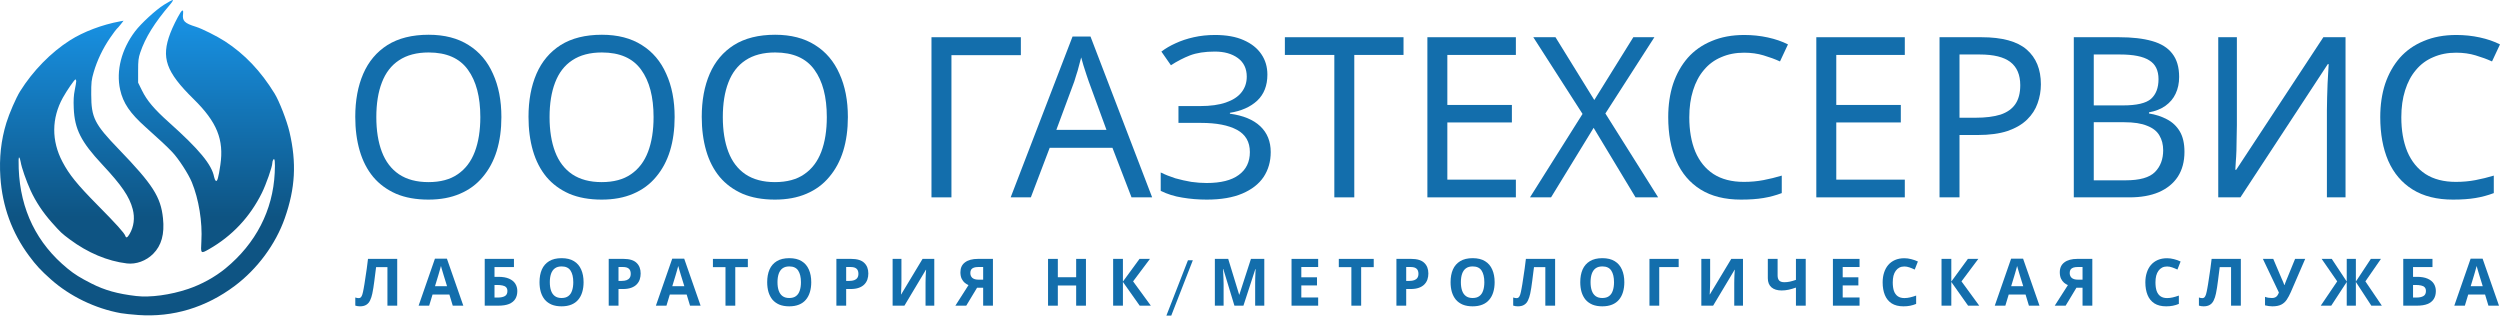 <?xml version="1.0" encoding="UTF-8"?> <svg xmlns="http://www.w3.org/2000/svg" width="404" height="51" viewBox="0 0 404 51" fill="none"><path fill-rule="evenodd" clip-rule="evenodd" d="M26.497 0.772C25.181 1.596 22.815 3.769 21.844 5.044C19.627 7.955 18.733 11.441 19.418 14.506C19.901 16.665 21.006 18.289 23.523 20.538C25.794 22.566 26.984 23.68 27.834 24.572C28.851 25.64 30.438 28.083 30.999 29.445C32.128 32.188 32.725 35.879 32.543 39C32.425 41.026 32.431 41.032 33.77 40.27C37.503 38.144 40.39 35.074 42.317 31.182C43 29.804 44 26.951 44.004 26.371C44.005 26.193 44.067 25.95 44.142 25.83C44.403 25.414 44.484 26.094 44.394 27.943C44.101 33.992 41.343 39.346 36.453 43.363C34.738 44.772 32.567 45.967 30.393 46.7C27.547 47.66 24.278 48.104 22.014 47.838C18.988 47.482 16.929 46.907 14.787 45.819C12.941 44.881 12.068 44.338 10.968 43.443C5.949 39.356 3.28 33.918 3.023 27.249C2.975 26.005 3 25.382 3.095 25.442C3.175 25.492 3.285 25.814 3.339 26.159C3.478 27.052 4.231 29.218 4.946 30.782C5.764 32.572 6.94 34.346 8.368 35.947C9.839 37.596 9.959 37.708 11.296 38.703C14.185 40.852 17.386 42.197 20.503 42.57C21.996 42.748 23.612 42.16 24.748 41.023C26.098 39.674 26.607 37.83 26.338 35.262C25.978 31.814 24.705 29.829 19.182 24.102C15.262 20.037 14.753 19.025 14.742 15.273C14.736 13.271 14.775 12.925 15.144 11.656C15.695 9.764 16.636 7.794 17.79 6.122C18.316 5.359 18.807 4.697 18.88 4.651C18.953 4.605 19.229 4.293 19.492 3.957L19.97 3.347L19.393 3.454C16.496 3.99 13.503 5.123 11.314 6.511C8.24 8.46 5.306 11.459 3.246 14.756C2.599 15.793 1.496 18.325 1.027 19.853C0.169 22.648 -0.146 25.509 0.062 28.631C0.376 33.352 1.933 37.623 4.697 41.343C5.85 42.895 6.578 43.681 8.211 45.136C11.294 47.882 15.408 49.869 19.546 50.611C20.028 50.698 21.287 50.83 22.344 50.905C27.949 51.304 33.275 49.696 37.943 46.195C41.593 43.458 44.537 39.476 46.017 35.273C47.724 30.423 47.949 26.312 46.78 21.313C46.357 19.503 45.138 16.361 44.379 15.125C42.147 11.489 39.544 8.748 36.349 6.674C35.094 5.859 32.635 4.628 31.664 4.329C29.803 3.756 29.432 3.379 29.586 2.218C29.667 1.61 29.475 1.524 29.165 2.028C28.614 2.923 27.893 4.383 27.523 5.355C26.008 9.334 26.813 11.612 31.29 16.011C35.054 19.708 36.211 22.553 35.612 26.638C35.304 28.741 35.109 29.416 34.869 29.215C34.769 29.131 34.648 28.849 34.598 28.588C34.222 26.597 32.191 24.144 27.294 19.765C24.92 17.643 23.753 16.265 22.951 14.635L22.32 13.354V11.435C22.32 9.798 22.371 9.364 22.669 8.483C23.487 6.063 24.963 3.687 27.48 0.739C27.829 0.33 28.026 -0.002 27.918 1.09964e-05C27.81 0.002 27.171 0.35 26.497 0.772ZM12.319 13.117C12.319 13.27 12.212 13.918 12.081 14.556C11.906 15.412 11.863 16.18 11.918 17.487C12.059 20.872 13.087 22.906 16.507 26.568C19.68 29.966 20.913 31.771 21.448 33.803C21.817 35.208 21.636 36.636 20.939 37.819C20.58 38.426 20.388 38.508 20.248 38.114C20.076 37.628 18.815 36.23 15.75 33.129C12.462 29.801 11.191 28.232 10.09 26.145C8.302 22.753 8.325 19.109 10.157 15.789C10.779 14.663 12.036 12.837 12.191 12.837C12.261 12.837 12.319 12.963 12.319 13.117Z" fill="url(#paint0_linear_17_1057)"></path><path d="M396.905 8.515C395.543 8.515 394.313 8.757 393.214 9.24C392.115 9.699 391.183 10.388 390.419 11.306C389.654 12.2 389.069 13.3 388.663 14.605C388.257 15.885 388.053 17.335 388.053 18.954C388.053 21.08 388.376 22.929 389.021 24.499C389.69 26.07 390.669 27.278 391.96 28.124C393.273 28.97 394.91 29.392 396.869 29.392C397.992 29.392 399.055 29.296 400.058 29.102C401.062 28.909 402.041 28.668 402.997 28.378V31.205C402.041 31.567 401.05 31.833 400.022 32.002C399.019 32.171 397.813 32.256 396.403 32.256C393.799 32.256 391.625 31.712 389.881 30.625C388.137 29.538 386.823 27.991 385.939 25.985C385.079 23.98 384.649 21.624 384.649 18.918C384.649 16.96 384.912 15.172 385.438 13.553C385.987 11.935 386.775 10.533 387.803 9.349C388.854 8.165 390.144 7.259 391.673 6.631C393.202 5.978 394.958 5.652 396.941 5.652C398.255 5.652 399.521 5.785 400.739 6.051C401.957 6.317 403.044 6.691 404 7.174L402.71 9.929C401.922 9.567 401.038 9.24 400.058 8.95C399.103 8.66 398.051 8.515 396.905 8.515Z" fill="#136EAC"></path><path d="M358.469 6.015H361.479V20.223C361.479 20.827 361.467 21.491 361.443 22.216C361.443 22.917 361.431 23.617 361.407 24.318C361.384 25.019 361.348 25.647 361.3 26.203C361.276 26.735 361.252 27.145 361.228 27.435H361.372L375.455 6.015H379.038V31.893H376.028V17.83C376.028 17.178 376.04 16.477 376.064 15.728C376.088 14.955 376.112 14.218 376.136 13.517C376.183 12.792 376.219 12.152 376.243 11.596C376.267 11.04 376.291 10.63 376.315 10.364H376.171L362.052 31.893H358.469V6.015Z" fill="#136EAC"></path><path d="M342.437 6.015C344.563 6.015 346.343 6.22 347.777 6.631C349.234 7.041 350.321 7.718 351.038 8.66C351.779 9.603 352.149 10.859 352.149 12.43C352.149 13.445 351.958 14.351 351.576 15.148C351.217 15.921 350.668 16.574 349.927 17.105C349.21 17.613 348.326 17.963 347.275 18.157V18.338C348.35 18.507 349.318 18.821 350.178 19.28C351.062 19.739 351.755 20.392 352.256 21.237C352.758 22.083 353.009 23.183 353.009 24.536C353.009 26.106 352.651 27.447 351.934 28.559C351.217 29.646 350.19 30.48 348.852 31.06C347.538 31.616 345.961 31.893 344.121 31.893H335.126V6.015H342.437ZM343.082 17.033C345.28 17.033 346.785 16.683 347.598 15.982C348.41 15.257 348.816 14.194 348.816 12.792C348.816 11.367 348.314 10.352 347.311 9.748C346.331 9.12 344.755 8.805 342.581 8.805H338.352V17.033H343.082ZM338.352 19.751V29.139H343.512C345.782 29.139 347.359 28.692 348.243 27.798C349.127 26.904 349.569 25.732 349.569 24.282C349.569 23.364 349.366 22.566 348.959 21.89C348.577 21.213 347.92 20.694 346.988 20.331C346.081 19.945 344.838 19.751 343.261 19.751H338.352Z" fill="#136EAC"></path><path d="M320.203 6.015C323.547 6.015 325.984 6.679 327.513 8.008C329.042 9.337 329.807 11.21 329.807 13.626C329.807 14.689 329.628 15.716 329.269 16.707C328.935 17.673 328.373 18.543 327.585 19.316C326.797 20.09 325.745 20.706 324.431 21.165C323.117 21.6 321.505 21.817 319.593 21.817H316.655V31.893H313.429V6.015H320.203ZM319.916 8.805H316.655V19.026H319.235C320.86 19.026 322.209 18.857 323.285 18.519C324.36 18.157 325.16 17.589 325.686 16.816C326.211 16.042 326.474 15.027 326.474 13.771C326.474 12.104 325.948 10.859 324.897 10.038C323.846 9.216 322.186 8.805 319.916 8.805Z" fill="#136EAC"></path><path d="M307.816 31.893H293.517V6.015H307.816V8.878H296.742V16.96H307.171V19.788H296.742V29.03H307.816V31.893Z" fill="#136EAC"></path><path d="M281.841 8.515C280.479 8.515 279.249 8.757 278.15 9.24C277.051 9.699 276.119 10.388 275.355 11.306C274.59 12.2 274.005 13.3 273.599 14.605C273.193 15.885 272.99 17.335 272.99 18.954C272.99 21.08 273.312 22.929 273.957 24.499C274.626 26.07 275.605 27.278 276.896 28.124C278.209 28.97 279.846 29.392 281.805 29.392C282.928 29.392 283.991 29.296 284.994 29.102C285.998 28.909 286.977 28.668 287.933 28.378V31.205C286.977 31.567 285.986 31.833 284.958 32.002C283.955 32.171 282.749 32.256 281.339 32.256C278.735 32.256 276.561 31.712 274.817 30.625C273.073 29.538 271.759 27.991 270.875 25.985C270.015 23.98 269.585 21.624 269.585 18.918C269.585 16.96 269.848 15.172 270.374 13.553C270.923 11.935 271.711 10.533 272.739 9.349C273.79 8.165 275.08 7.259 276.609 6.631C278.138 5.978 279.894 5.652 281.877 5.652C283.191 5.652 284.457 5.785 285.675 6.051C286.893 6.317 287.98 6.691 288.936 7.174L287.646 9.929C286.858 9.567 285.974 9.24 284.994 8.95C284.039 8.66 282.987 8.515 281.841 8.515Z" fill="#136EAC"></path><path d="M267.958 31.893H264.303L257.53 20.657L250.65 31.893H247.246L255.739 18.41L247.783 6.015H251.367L257.638 16.163L263.945 6.015H267.349L259.43 18.338L267.958 31.893Z" fill="#136EAC"></path><path d="M244.965 31.893H230.666V6.015H244.965V8.878H233.891V16.96H244.32V19.788H233.891V29.03H244.965V31.893Z" fill="#136EAC"></path><path d="M218.853 31.893H215.628V8.878H207.636V6.015H226.809V8.878H218.853V31.893Z" fill="#136EAC"></path><path d="M204.81 12.068C204.81 13.831 204.26 15.233 203.161 16.272C202.062 17.287 200.593 17.939 198.754 18.229V18.374C200.904 18.664 202.54 19.341 203.663 20.404C204.786 21.467 205.348 22.856 205.348 24.572C205.348 26.094 204.965 27.435 204.201 28.595C203.436 29.731 202.289 30.625 200.76 31.277C199.231 31.93 197.32 32.256 195.027 32.256C193.641 32.256 192.315 32.147 191.049 31.93C189.806 31.736 188.648 31.374 187.572 30.842V27.87C188.313 28.233 189.101 28.547 189.938 28.813C190.798 29.054 191.658 29.247 192.518 29.392C193.378 29.513 194.202 29.574 194.991 29.574C197.284 29.574 199.016 29.139 200.187 28.269C201.382 27.399 201.979 26.167 201.979 24.572C201.979 22.929 201.286 21.733 199.9 20.984C198.515 20.235 196.579 19.86 194.095 19.86H190.439V17.142H193.916C195.612 17.142 197.009 16.948 198.108 16.562C199.231 16.175 200.068 15.632 200.617 14.931C201.19 14.206 201.477 13.36 201.477 12.394C201.477 11.089 200.999 10.086 200.044 9.385C199.088 8.685 197.846 8.334 196.317 8.334C194.716 8.334 193.378 8.54 192.303 8.95C191.252 9.361 190.224 9.893 189.221 10.545L187.68 8.334C188.349 7.827 189.113 7.38 189.974 6.993C190.857 6.582 191.837 6.256 192.912 6.015C193.987 5.773 195.134 5.652 196.352 5.652C198.192 5.652 199.733 5.93 200.975 6.486C202.242 7.042 203.197 7.803 203.842 8.769C204.487 9.712 204.81 10.811 204.81 12.068Z" fill="#136EAC"></path><path d="M182.854 31.893L179.772 23.883H169.631L166.585 31.893H163.324L173.322 5.906H176.225L186.187 31.893H182.854ZM175.938 13.155C175.866 12.961 175.747 12.611 175.58 12.104C175.412 11.596 175.245 11.077 175.078 10.545C174.935 9.989 174.815 9.567 174.72 9.277C174.6 9.76 174.469 10.255 174.325 10.763C174.206 11.246 174.075 11.693 173.931 12.104C173.812 12.514 173.704 12.865 173.609 13.155L170.706 20.984H178.805L175.938 13.155Z" fill="#136EAC"></path><path d="M164.97 6.015V8.914H153.753V31.893H150.527V6.015H164.97Z" fill="#136EAC"></path><path d="M137.017 18.918C137.017 20.923 136.767 22.748 136.265 24.391C135.763 26.01 135.011 27.411 134.007 28.595C133.028 29.779 131.798 30.685 130.316 31.314C128.859 31.942 127.163 32.256 125.228 32.256C123.221 32.256 121.477 31.942 119.996 31.314C118.515 30.661 117.284 29.755 116.305 28.595C115.325 27.411 114.597 25.998 114.119 24.355C113.641 22.711 113.402 20.887 113.402 18.881C113.402 16.224 113.832 13.904 114.692 11.922C115.552 9.941 116.854 8.395 118.598 7.283C120.366 6.172 122.588 5.616 125.264 5.616C127.82 5.616 129.97 6.172 131.714 7.283C133.458 8.37 134.772 9.917 135.656 11.922C136.564 13.904 137.017 16.236 137.017 18.918ZM116.807 18.918C116.807 21.092 117.105 22.965 117.702 24.536C118.3 26.106 119.219 27.314 120.462 28.16C121.728 29.006 123.317 29.429 125.228 29.429C127.163 29.429 128.74 29.006 129.958 28.16C131.2 27.314 132.12 26.106 132.717 24.536C133.315 22.965 133.613 21.092 133.613 18.918C133.613 15.656 132.944 13.107 131.606 11.27C130.269 9.409 128.154 8.479 125.264 8.479C123.329 8.479 121.728 8.902 120.462 9.748C119.219 10.569 118.3 11.765 117.702 13.336C117.105 14.883 116.807 16.743 116.807 18.918Z" fill="#136EAC"></path><path d="M109.021 18.918C109.021 20.923 108.771 22.748 108.269 24.391C107.767 26.01 107.015 27.411 106.011 28.595C105.032 29.779 103.801 30.685 102.32 31.314C100.863 31.942 99.167 32.256 97.232 32.256C95.225 32.256 93.481 31.942 92 31.314C90.519 30.661 89.288 29.755 88.309 28.595C87.329 27.411 86.601 25.998 86.123 24.355C85.645 22.711 85.406 20.887 85.406 18.881C85.406 16.224 85.836 13.904 86.696 11.922C87.556 9.941 88.858 8.395 90.602 7.283C92.37 6.172 94.592 5.616 97.267 5.616C99.824 5.616 101.974 6.172 103.718 7.283C105.462 8.37 106.776 9.917 107.66 11.922C108.567 13.904 109.021 16.236 109.021 18.918ZM88.81 18.918C88.81 21.092 89.109 22.965 89.706 24.536C90.304 26.106 91.223 27.314 92.466 28.16C93.732 29.006 95.32 29.429 97.232 29.429C99.167 29.429 100.744 29.006 101.962 28.16C103.204 27.314 104.124 26.106 104.721 24.536C105.318 22.965 105.617 21.092 105.617 18.918C105.617 15.656 104.948 13.107 103.61 11.27C102.272 9.409 100.158 8.479 97.267 8.479C95.332 8.479 93.732 8.902 92.466 9.748C91.223 10.569 90.304 11.765 89.706 13.336C89.109 14.883 88.81 16.743 88.81 18.918Z" fill="#136EAC"></path><path d="M81.025 18.918C81.025 20.923 80.775 22.748 80.273 24.391C79.771 26.01 79.019 27.411 78.015 28.595C77.036 29.779 75.805 30.685 74.324 31.313C72.867 31.942 71.171 32.256 69.236 32.256C67.229 32.256 65.485 31.942 64.004 31.313C62.523 30.661 61.292 29.755 60.313 28.595C59.333 27.411 58.605 25.997 58.127 24.354C57.649 22.711 57.41 20.887 57.41 18.881C57.41 16.224 57.84 13.904 58.7 11.922C59.56 9.941 60.862 8.395 62.606 7.283C64.374 6.172 66.596 5.616 69.272 5.616C71.828 5.616 73.978 6.172 75.722 7.283C77.466 8.37 78.78 9.917 79.664 11.922C80.571 13.904 81.025 16.236 81.025 18.918ZM60.814 18.918C60.814 21.092 61.113 22.965 61.71 24.536C62.307 26.106 63.227 27.314 64.47 28.16C65.736 29.006 67.324 29.429 69.236 29.429C71.171 29.429 72.748 29.006 73.966 28.16C75.208 27.314 76.128 26.106 76.725 24.536C77.322 22.965 77.621 21.092 77.621 18.918C77.621 15.656 76.952 13.106 75.614 11.27C74.276 9.409 72.162 8.479 69.272 8.479C67.336 8.479 65.736 8.902 64.47 9.748C63.227 10.569 62.307 11.765 61.71 13.336C61.113 14.882 60.814 16.743 60.814 18.918Z" fill="#136EAC"></path><path d="M402.132 49.397L401.587 47.597H398.865L398.32 49.397H396.614L399.252 41.804H401.189L403.838 49.397H402.132ZM400.666 44.494C400.631 44.374 400.585 44.222 400.53 44.038C400.474 43.855 400.418 43.668 400.362 43.477C400.306 43.287 400.261 43.121 400.226 42.98C400.191 43.121 400.142 43.297 400.079 43.509C400.024 43.714 399.968 43.911 399.912 44.102C399.863 44.286 399.825 44.416 399.797 44.494L399.263 46.252H401.21L400.666 44.494Z" fill="#136EAC"></path><path d="M388.366 49.397V41.836H393.088V43.16H389.947V44.737H390.575C391.28 44.737 391.856 44.836 392.303 45.034C392.757 45.232 393.092 45.504 393.308 45.849C393.525 46.195 393.633 46.591 393.633 47.035C393.633 47.53 393.525 47.953 393.308 48.306C393.092 48.659 392.757 48.931 392.303 49.122C391.849 49.305 391.263 49.397 390.544 49.397H388.366ZM390.481 48.084C390.963 48.084 391.34 48.006 391.612 47.851C391.891 47.696 392.031 47.424 392.031 47.035C392.031 46.767 391.961 46.562 391.821 46.421C391.689 46.28 391.497 46.185 391.245 46.135C391.001 46.079 390.704 46.051 390.355 46.051H389.947V48.084H390.481Z" fill="#136EAC"></path><path d="M377.692 45.468L375.179 41.836H376.813L379.232 45.5V41.836H380.708V45.5L383.127 41.836H384.76L382.247 45.468L384.907 49.397H383.21L380.708 45.563V49.397H379.232V45.563L376.729 49.397H375.033L377.692 45.468Z" fill="#136EAC"></path><path d="M370.205 47.184C369.996 47.664 369.772 48.08 369.535 48.433C369.305 48.779 369.008 49.044 368.645 49.228C368.282 49.411 367.807 49.503 367.221 49.503C367.039 49.503 366.84 49.489 366.624 49.461C366.408 49.432 366.209 49.394 366.027 49.344V47.967C366.195 48.038 366.38 48.087 366.582 48.116C366.785 48.144 366.973 48.158 367.148 48.158C367.378 48.158 367.563 48.119 367.702 48.042C367.849 47.964 367.964 47.858 368.048 47.724C368.139 47.583 368.212 47.431 368.268 47.269L365.682 41.836H367.357L368.75 45.108C368.784 45.179 368.826 45.27 368.875 45.383C368.924 45.496 368.973 45.613 369.022 45.733C369.071 45.853 369.109 45.959 369.137 46.051H369.189C369.217 45.966 369.252 45.864 369.294 45.743C369.343 45.616 369.392 45.489 369.441 45.362C369.496 45.228 369.545 45.112 369.587 45.013L370.886 41.836H372.519L370.205 47.184Z" fill="#136EAC"></path><path d="M362.12 49.397H360.539V43.17H358.707C358.665 43.495 358.62 43.848 358.571 44.229C358.529 44.61 358.48 44.999 358.424 45.394C358.375 45.782 358.323 46.153 358.267 46.506C358.211 46.852 358.155 47.159 358.1 47.427C358.009 47.865 357.887 48.239 357.733 48.55C357.586 48.861 357.381 49.097 357.115 49.259C356.857 49.422 356.518 49.503 356.1 49.503C355.96 49.503 355.827 49.492 355.702 49.471C355.576 49.45 355.457 49.422 355.346 49.386V48.073C355.436 48.102 355.524 48.126 355.607 48.148C355.698 48.169 355.796 48.179 355.901 48.179C356.04 48.179 356.155 48.133 356.246 48.042C356.337 47.95 356.417 47.794 356.487 47.576C356.557 47.35 356.627 47.039 356.696 46.644C356.731 46.474 356.773 46.234 356.822 45.924C356.871 45.606 356.927 45.235 356.99 44.812C357.059 44.381 357.129 43.915 357.199 43.414C357.269 42.905 357.335 42.379 357.398 41.836H362.12V49.397Z" fill="#136EAC"></path><path d="M350.197 43.064C349.897 43.064 349.628 43.124 349.391 43.244C349.16 43.364 348.965 43.537 348.804 43.763C348.644 43.982 348.522 44.25 348.438 44.568C348.361 44.886 348.323 45.242 348.323 45.637C348.323 46.174 348.385 46.633 348.511 47.014C348.644 47.388 348.85 47.674 349.129 47.872C349.408 48.07 349.764 48.168 350.197 48.168C350.504 48.168 350.808 48.133 351.108 48.062C351.415 47.992 351.747 47.893 352.103 47.766V49.111C351.775 49.245 351.45 49.344 351.129 49.407C350.808 49.471 350.448 49.503 350.05 49.503C349.282 49.503 348.647 49.344 348.145 49.026C347.649 48.701 347.283 48.25 347.045 47.671C346.808 47.085 346.689 46.403 346.689 45.627C346.689 45.055 346.766 44.532 346.92 44.059C347.073 43.579 347.297 43.166 347.59 42.82C347.89 42.474 348.256 42.206 348.689 42.016C349.129 41.825 349.632 41.73 350.197 41.73C350.567 41.73 350.937 41.779 351.307 41.878C351.684 41.97 352.043 42.097 352.385 42.259L351.872 43.562C351.593 43.428 351.31 43.311 351.024 43.212C350.745 43.113 350.469 43.064 350.197 43.064Z" fill="#136EAC"></path><path d="M335.554 46.495L333.805 49.397H332.046L334.172 46.072C333.97 45.987 333.767 45.864 333.565 45.701C333.362 45.532 333.195 45.309 333.062 45.034C332.929 44.752 332.863 44.406 332.863 43.996C332.863 43.297 333.111 42.764 333.607 42.397C334.102 42.023 334.797 41.836 335.69 41.836H338.119V49.397H336.538V46.495H335.554ZM335.753 43.149C335.481 43.149 335.247 43.181 335.052 43.244C334.863 43.308 334.716 43.41 334.612 43.551C334.514 43.693 334.465 43.88 334.465 44.113C334.465 44.444 334.573 44.709 334.79 44.907C335.013 45.097 335.348 45.193 335.795 45.193H336.538V43.149H335.753Z" fill="#136EAC"></path><path d="M327.874 49.397L327.33 47.597H324.607L324.063 49.397H322.356L324.995 41.804H326.932L329.581 49.397H327.874ZM326.408 44.494C326.374 44.374 326.328 44.222 326.272 44.038C326.216 43.855 326.161 43.668 326.105 43.477C326.049 43.287 326.004 43.121 325.969 42.98C325.934 43.121 325.885 43.297 325.822 43.509C325.766 43.714 325.71 43.911 325.654 44.102C325.606 44.286 325.567 44.416 325.539 44.494L325.005 46.252H326.953L326.408 44.494Z" fill="#136EAC"></path><path d="M319.845 49.397H318.044L315.332 45.563V49.397H313.75V41.836H315.332V45.5L318.012 41.836H319.698L316.976 45.468L319.845 49.397Z" fill="#136EAC"></path><path d="M307.743 43.064C307.443 43.064 307.175 43.124 306.937 43.244C306.707 43.364 306.511 43.537 306.351 43.763C306.19 43.982 306.068 44.25 305.984 44.568C305.908 44.886 305.869 45.242 305.869 45.637C305.869 46.174 305.932 46.633 306.058 47.014C306.19 47.388 306.396 47.674 306.675 47.872C306.955 48.07 307.311 48.168 307.743 48.168C308.051 48.168 308.354 48.133 308.654 48.062C308.962 47.992 309.293 47.893 309.649 47.766V49.111C309.321 49.245 308.996 49.344 308.675 49.407C308.354 49.471 307.995 49.503 307.597 49.503C306.829 49.503 306.194 49.344 305.691 49.026C305.196 48.701 304.829 48.25 304.592 47.671C304.354 47.085 304.236 46.403 304.236 45.627C304.236 45.055 304.312 44.532 304.466 44.059C304.62 43.579 304.843 43.166 305.136 42.82C305.436 42.474 305.803 42.206 306.236 42.016C306.675 41.825 307.178 41.73 307.743 41.73C308.113 41.73 308.483 41.779 308.853 41.878C309.23 41.97 309.59 42.097 309.932 42.259L309.419 43.562C309.14 43.428 308.857 43.311 308.571 43.212C308.291 43.113 308.016 43.064 307.743 43.064Z" fill="#136EAC"></path><path d="M300.502 49.397H296.198V41.836H300.502V43.149H297.779V44.812H300.313V46.125H297.779V48.073H300.502V49.397Z" fill="#136EAC"></path><path d="M291.805 49.397H290.224V46.474C289.784 46.63 289.38 46.746 289.01 46.824C288.647 46.901 288.28 46.94 287.91 46.94C287.212 46.94 286.664 46.771 286.266 46.432C285.875 46.086 285.68 45.595 285.68 44.96V41.836H287.261V44.505C287.261 44.872 287.345 45.147 287.512 45.331C287.68 45.514 287.963 45.606 288.36 45.606C288.654 45.606 288.947 45.574 289.24 45.511C289.533 45.447 289.861 45.352 290.224 45.225V41.836H291.805V49.397Z" fill="#136EAC"></path><path d="M274.935 41.836H276.359V45.489C276.359 45.666 276.355 45.864 276.348 46.082C276.341 46.301 276.334 46.517 276.327 46.728C276.32 46.933 276.313 47.113 276.306 47.269C276.299 47.417 276.292 47.519 276.285 47.576H276.317L279.772 41.836H281.667V49.397H280.254V45.765C280.254 45.574 280.257 45.366 280.264 45.14C280.271 44.907 280.278 44.684 280.285 44.473C280.299 44.261 280.31 44.077 280.317 43.922C280.331 43.76 280.341 43.654 280.348 43.604H280.306L276.84 49.397H274.935V41.836Z" fill="#136EAC"></path><path d="M271.274 41.836V43.16H268.133V49.397H266.552V41.836H271.274Z" fill="#136EAC"></path><path d="M262.491 45.606C262.491 46.192 262.417 46.725 262.271 47.205C262.131 47.678 261.915 48.087 261.622 48.433C261.335 48.779 260.965 49.044 260.512 49.228C260.065 49.411 259.538 49.503 258.931 49.503C258.323 49.503 257.793 49.411 257.339 49.228C256.892 49.037 256.522 48.772 256.229 48.433C255.943 48.087 255.726 47.674 255.58 47.194C255.44 46.714 255.37 46.181 255.37 45.595C255.37 44.812 255.496 44.13 255.747 43.551C256.006 42.972 256.397 42.524 256.92 42.206C257.451 41.882 258.124 41.719 258.941 41.719C259.751 41.719 260.417 41.882 260.941 42.206C261.464 42.524 261.852 42.976 262.103 43.562C262.361 44.141 262.491 44.822 262.491 45.606ZM257.035 45.606C257.035 46.135 257.102 46.591 257.234 46.972C257.367 47.353 257.573 47.646 257.852 47.851C258.131 48.056 258.491 48.158 258.931 48.158C259.384 48.158 259.747 48.056 260.02 47.851C260.299 47.646 260.501 47.353 260.627 46.972C260.759 46.591 260.826 46.135 260.826 45.606C260.826 44.808 260.679 44.183 260.386 43.731C260.093 43.279 259.611 43.054 258.941 43.054C258.494 43.054 258.131 43.156 257.852 43.361C257.573 43.566 257.367 43.858 257.234 44.24C257.102 44.621 257.035 45.076 257.035 45.606Z" fill="#136EAC"></path><path d="M251.306 49.397H249.725V43.17H247.893C247.851 43.495 247.806 43.848 247.757 44.229C247.715 44.61 247.666 44.999 247.61 45.394C247.561 45.782 247.509 46.153 247.453 46.506C247.397 46.852 247.341 47.159 247.286 47.427C247.195 47.865 247.073 48.239 246.919 48.55C246.772 48.861 246.567 49.097 246.301 49.259C246.043 49.422 245.704 49.503 245.286 49.503C245.146 49.503 245.013 49.492 244.888 49.471C244.762 49.45 244.643 49.422 244.532 49.386V48.073C244.622 48.102 244.71 48.126 244.794 48.148C244.884 48.169 244.982 48.179 245.087 48.179C245.226 48.179 245.341 48.133 245.432 48.042C245.523 47.95 245.603 47.794 245.673 47.576C245.743 47.35 245.813 47.039 245.882 46.644C245.917 46.474 245.959 46.234 246.008 45.924C246.057 45.606 246.113 45.235 246.176 44.812C246.245 44.381 246.315 43.915 246.385 43.414C246.455 42.905 246.521 42.379 246.584 41.836H251.306V49.397Z" fill="#136EAC"></path><path d="M241.533 45.606C241.533 46.192 241.46 46.725 241.314 47.205C241.174 47.678 240.958 48.087 240.664 48.433C240.378 48.779 240.008 49.044 239.554 49.228C239.108 49.411 238.581 49.503 237.973 49.503C237.366 49.503 236.836 49.411 236.382 49.228C235.935 49.037 235.565 48.772 235.272 48.433C234.986 48.087 234.769 47.674 234.623 47.194C234.483 46.714 234.413 46.181 234.413 45.595C234.413 44.812 234.539 44.13 234.79 43.551C235.049 42.972 235.439 42.524 235.963 42.206C236.494 41.882 237.167 41.719 237.984 41.719C238.794 41.719 239.46 41.882 239.984 42.206C240.507 42.524 240.895 42.976 241.146 43.562C241.404 44.141 241.533 44.822 241.533 45.606ZM236.078 45.606C236.078 46.135 236.145 46.591 236.277 46.972C236.41 47.353 236.616 47.646 236.895 47.851C237.174 48.056 237.534 48.158 237.973 48.158C238.427 48.158 238.79 48.056 239.062 47.851C239.342 47.646 239.544 47.353 239.67 46.972C239.802 46.591 239.869 46.135 239.869 45.606C239.869 44.808 239.722 44.183 239.429 43.731C239.136 43.279 238.654 43.054 237.984 43.054C237.537 43.054 237.174 43.156 236.895 43.361C236.616 43.566 236.41 43.858 236.277 44.24C236.145 44.621 236.078 45.076 236.078 45.606Z" fill="#136EAC"></path><path d="M228.048 41.836C229.011 41.836 229.713 42.048 230.153 42.471C230.599 42.888 230.823 43.463 230.823 44.197C230.823 44.529 230.774 44.847 230.676 45.151C230.578 45.447 230.414 45.715 230.184 45.955C229.961 46.188 229.664 46.372 229.294 46.506C228.924 46.64 228.467 46.707 227.922 46.707H227.242V49.397H225.661V41.836H228.048ZM227.964 43.149H227.242V45.394H227.765C228.065 45.394 228.324 45.355 228.54 45.278C228.756 45.2 228.924 45.076 229.043 44.907C229.161 44.737 229.221 44.519 229.221 44.25C229.221 43.876 229.119 43.601 228.917 43.424C228.715 43.241 228.397 43.149 227.964 43.149Z" fill="#136EAC"></path><path d="M219.963 49.397H218.382V43.17H216.351V41.836H221.994V43.17H219.963V49.397Z" fill="#136EAC"></path><path d="M213.015 49.397H208.712V41.836H213.015V43.149H210.293V44.812H212.827V46.125H210.293V48.073H213.015V49.397Z" fill="#136EAC"></path><path d="M199.483 49.397L197.682 43.467H197.64C197.647 43.608 197.658 43.82 197.672 44.102C197.686 44.385 197.7 44.688 197.713 45.013C197.727 45.331 197.734 45.62 197.734 45.881V49.397H196.321V41.836H198.478L200.247 47.618H200.279L202.153 41.836H204.31V49.397H202.834V45.818C202.834 45.578 202.837 45.302 202.844 44.992C202.858 44.681 202.869 44.388 202.876 44.113C202.89 43.83 202.9 43.618 202.907 43.477H202.865L200.938 49.397H199.483Z" fill="#136EAC"></path><path d="M189.276 51H188.489L191.976 42.054H192.763L189.276 51Z" fill="#136EAC"></path><path d="M185.977 49.397H184.176L181.464 45.563V49.397H179.883V41.836H181.464V45.5L184.145 41.836H185.831L183.108 45.468L185.977 49.397Z" fill="#136EAC"></path><path d="M175.489 49.397H173.908V46.135H170.945V49.397H169.364V41.836H170.945V44.801H173.908V41.836H175.489V49.397Z" fill="#136EAC"></path><path d="M157.894 46.495L156.145 49.397H154.386L156.511 46.072C156.309 45.987 156.107 45.864 155.904 45.701C155.702 45.532 155.534 45.309 155.402 45.034C155.269 44.752 155.203 44.406 155.203 43.996C155.203 43.297 155.45 42.764 155.946 42.397C156.442 42.023 157.136 41.836 158.03 41.836H160.459V49.397H158.878V46.495H157.894ZM158.093 43.149C157.82 43.149 157.586 43.181 157.391 43.244C157.203 43.308 157.056 43.41 156.951 43.551C156.853 43.693 156.805 43.88 156.805 44.113C156.805 44.444 156.913 44.709 157.129 44.907C157.353 45.097 157.688 45.193 158.134 45.193H158.878V43.149H158.093Z" fill="#136EAC"></path><path d="M144.247 41.836H145.671V45.489C145.671 45.666 145.668 45.864 145.661 46.082C145.654 46.301 145.647 46.517 145.64 46.728C145.633 46.933 145.626 47.113 145.619 47.269C145.612 47.417 145.605 47.519 145.598 47.576H145.63L149.085 41.836H150.98V49.397H149.567V45.765C149.567 45.574 149.57 45.366 149.577 45.14C149.584 44.907 149.591 44.684 149.598 44.473C149.612 44.261 149.622 44.077 149.629 43.922C149.643 43.76 149.654 43.654 149.661 43.604H149.619L146.153 49.397H144.247V41.836Z" fill="#136EAC"></path><path d="M137.547 41.836C138.51 41.836 139.212 42.048 139.652 42.471C140.098 42.888 140.322 43.463 140.322 44.197C140.322 44.529 140.273 44.847 140.175 45.151C140.077 45.447 139.913 45.715 139.683 45.955C139.46 46.188 139.163 46.372 138.793 46.506C138.423 46.64 137.966 46.707 137.421 46.707H136.741V49.397H135.16V41.836H137.547ZM137.463 43.149H136.741V45.394H137.264C137.564 45.394 137.823 45.355 138.039 45.278C138.256 45.2 138.423 45.076 138.542 44.907C138.66 44.737 138.72 44.519 138.72 44.25C138.72 43.876 138.619 43.601 138.416 43.424C138.214 43.241 137.896 43.149 137.463 43.149Z" fill="#136EAC"></path><path d="M131.098 45.606C131.098 46.192 131.025 46.725 130.878 47.205C130.738 47.678 130.522 48.087 130.229 48.433C129.943 48.779 129.573 49.044 129.119 49.228C128.672 49.411 128.145 49.503 127.538 49.503C126.931 49.503 126.4 49.411 125.946 49.228C125.5 49.037 125.13 48.772 124.836 48.433C124.55 48.087 124.334 47.674 124.187 47.194C124.048 46.714 123.978 46.181 123.978 45.595C123.978 44.812 124.103 44.13 124.355 43.551C124.613 42.972 125.004 42.524 125.527 42.206C126.058 41.882 126.732 41.719 127.548 41.719C128.358 41.719 129.025 41.882 129.548 42.206C130.072 42.524 130.459 42.976 130.711 43.562C130.969 44.141 131.098 44.822 131.098 45.606ZM125.643 45.606C125.643 46.135 125.709 46.591 125.842 46.972C125.974 47.353 126.18 47.646 126.459 47.851C126.739 48.056 127.098 48.158 127.538 48.158C127.992 48.158 128.355 48.056 128.627 47.851C128.906 47.646 129.108 47.353 129.234 46.972C129.367 46.591 129.433 46.135 129.433 45.606C129.433 44.808 129.286 44.183 128.993 43.731C128.7 43.279 128.218 43.054 127.548 43.054C127.102 43.054 126.739 43.156 126.459 43.361C126.18 43.566 125.974 43.858 125.842 44.24C125.709 44.621 125.643 45.076 125.643 45.606Z" fill="#136EAC"></path><path d="M118.82 49.397H117.239V43.17H115.208V41.836H120.852V43.17H118.82V49.397Z" fill="#136EAC"></path><path d="M111.51 49.397L110.966 47.597H108.243L107.699 49.397H105.992L108.631 41.804H110.568L113.217 49.397H111.51ZM110.044 44.494C110.009 44.374 109.964 44.222 109.908 44.038C109.852 43.855 109.797 43.668 109.741 43.477C109.685 43.287 109.64 43.121 109.605 42.98C109.57 43.121 109.521 43.297 109.458 43.509C109.402 43.714 109.346 43.911 109.29 44.102C109.242 44.286 109.203 44.416 109.175 44.494L108.641 46.252H110.589L110.044 44.494Z" fill="#136EAC"></path><path d="M100.756 41.836C101.719 41.836 102.42 42.048 102.86 42.471C103.307 42.888 103.53 43.463 103.53 44.197C103.53 44.529 103.481 44.847 103.384 45.151C103.286 45.447 103.122 45.715 102.892 45.955C102.668 46.188 102.372 46.372 102.002 46.506C101.632 46.64 101.174 46.707 100.63 46.707H99.949V49.397H98.368V41.836H100.756ZM100.672 43.149H99.949V45.394H100.473C100.773 45.394 101.031 45.355 101.248 45.278C101.464 45.2 101.632 45.076 101.75 44.907C101.869 44.737 101.928 44.519 101.928 44.25C101.928 43.876 101.827 43.601 101.625 43.424C101.422 43.241 101.105 43.149 100.672 43.149Z" fill="#136EAC"></path><path d="M94.306 45.606C94.306 46.192 94.233 46.725 94.087 47.205C93.947 47.678 93.731 48.087 93.438 48.433C93.151 48.779 92.781 49.044 92.328 49.228C91.881 49.411 91.354 49.503 90.746 49.503C90.139 49.503 89.609 49.411 89.155 49.228C88.708 49.037 88.338 48.772 88.045 48.433C87.759 48.087 87.542 47.674 87.396 47.194C87.256 46.714 87.186 46.181 87.186 45.595C87.186 44.812 87.312 44.13 87.563 43.551C87.822 42.972 88.213 42.524 88.736 42.206C89.267 41.882 89.94 41.719 90.757 41.719C91.567 41.719 92.233 41.882 92.757 42.206C93.28 42.524 93.668 42.976 93.919 43.562C94.177 44.141 94.306 44.822 94.306 45.606ZM88.851 45.606C88.851 46.135 88.918 46.591 89.05 46.972C89.183 47.353 89.389 47.646 89.668 47.851C89.947 48.056 90.307 48.158 90.746 48.158C91.2 48.158 91.563 48.056 91.835 47.851C92.115 47.646 92.317 47.353 92.443 46.972C92.575 46.591 92.642 46.135 92.642 45.606C92.642 44.808 92.495 44.183 92.202 43.731C91.909 43.279 91.427 43.054 90.757 43.054C90.31 43.054 89.947 43.156 89.668 43.361C89.389 43.566 89.183 43.858 89.05 44.24C88.918 44.621 88.851 45.076 88.851 45.606Z" fill="#136EAC"></path><path d="M78.331 49.397V41.836H83.054V43.16H79.912V44.737H80.541C81.246 44.737 81.822 44.836 82.268 45.034C82.722 45.232 83.057 45.504 83.273 45.849C83.49 46.195 83.598 46.591 83.598 47.035C83.598 47.53 83.49 47.953 83.273 48.306C83.057 48.659 82.722 48.931 82.268 49.122C81.815 49.305 81.228 49.397 80.509 49.397H78.331ZM80.446 48.084C80.928 48.084 81.305 48.006 81.577 47.851C81.856 47.696 81.996 47.424 81.996 47.035C81.996 46.767 81.926 46.562 81.787 46.421C81.654 46.28 81.462 46.185 81.211 46.135C80.966 46.079 80.67 46.051 80.321 46.051H79.912V48.084H80.446Z" fill="#136EAC"></path><path d="M73.165 49.397L72.62 47.597H69.898L69.353 49.397H67.647L70.285 41.804H72.222L74.871 49.397H73.165ZM71.699 44.494C71.664 44.374 71.618 44.222 71.563 44.038C71.507 43.855 71.451 43.668 71.395 43.477C71.339 43.287 71.294 43.121 71.259 42.98C71.224 43.121 71.175 43.297 71.112 43.509C71.057 43.714 71.001 43.911 70.945 44.102C70.896 44.286 70.858 44.416 70.83 44.494L70.296 46.252H72.243L71.699 44.494Z" fill="#136EAC"></path><path d="M64.19 49.397H62.609V43.17H60.777C60.735 43.495 60.689 43.848 60.641 44.229C60.599 44.61 60.55 44.999 60.494 45.394C60.445 45.782 60.393 46.153 60.337 46.506C60.281 46.852 60.225 47.159 60.169 47.427C60.078 47.865 59.956 48.239 59.803 48.55C59.656 48.861 59.45 49.097 59.185 49.259C58.927 49.422 58.588 49.503 58.169 49.503C58.03 49.503 57.897 49.492 57.772 49.471C57.646 49.45 57.527 49.422 57.416 49.386V48.073C57.506 48.102 57.593 48.126 57.677 48.148C57.768 48.169 57.866 48.179 57.97 48.179C58.11 48.179 58.225 48.133 58.316 48.042C58.407 47.95 58.487 47.794 58.557 47.576C58.627 47.35 58.696 47.039 58.766 46.644C58.801 46.474 58.843 46.234 58.892 45.924C58.941 45.606 58.997 45.235 59.059 44.812C59.129 44.381 59.199 43.915 59.269 43.414C59.339 42.905 59.405 42.38 59.468 41.836H64.19V49.397Z" fill="#136EAC"></path><defs><linearGradient id="paint0_linear_17_1057" x1="23.748" y1="-6.139" x2="23.725" y2="50.922" gradientUnits="userSpaceOnUse"><stop stop-color="#1BA3FF"></stop><stop offset="0.723" stop-color="#0E5483"></stop></linearGradient></defs></svg> 